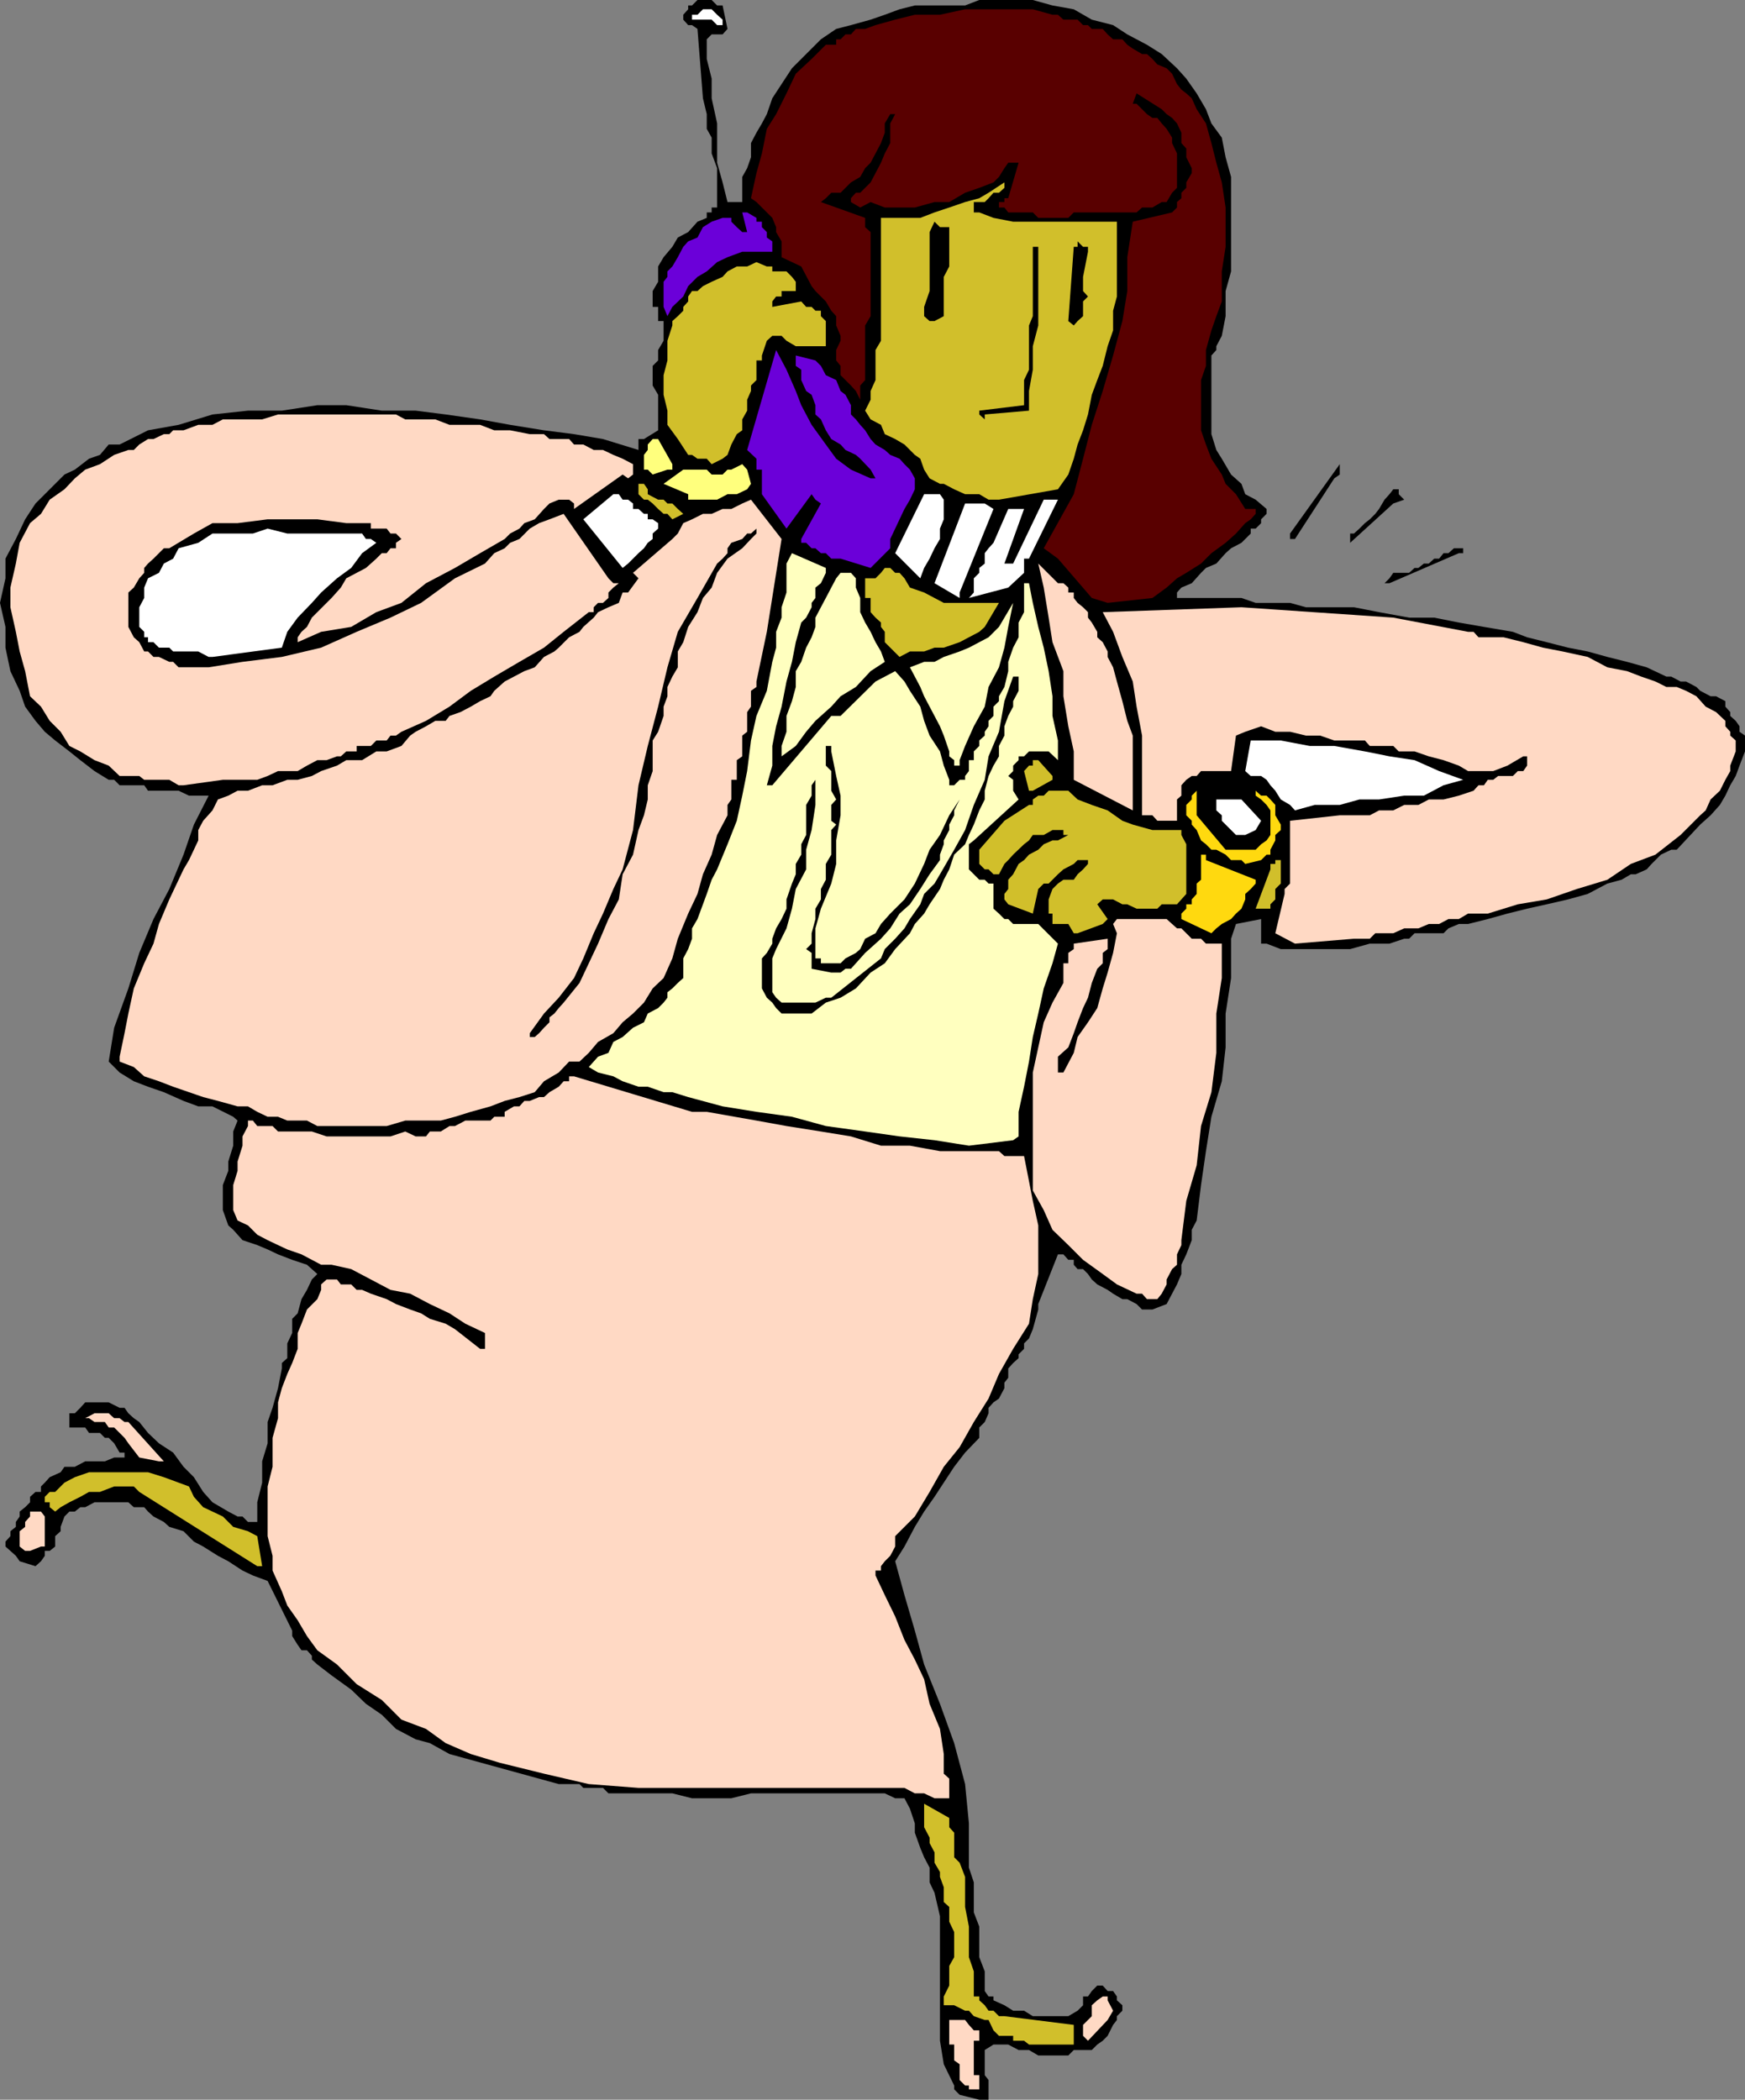 <svg xmlns="http://www.w3.org/2000/svg" width="319.5" height="384.5"><rect width="100%" height="100%" fill="#808080" stroke="none"/><path d="M179.3 384.5h1.7v-3.602l-.7-.898v-4.602l1.602-1h2.7l1.898 1h1.902l1.7 1h5.5l1-1h3.3l1-1 1-.699.899-.902 1-2 .699-.899v-.699l1-1v-1l-1-.902v-.7l-.7-1h-1l-.898-1h-1l-1 1-.699 1h-.902v1.602l-1 1-1.7 1h-6.5l-1.601-1h-2l-1.598-1-2-.902v-.7H181l-.7-1V361l-1-2.602v-5.601l-1-2.598v-5.5l-.898-2.699v-8.102l-.699-7.199-2-7.5-2.601-7.199-2.899-7.203-1.703-6.2-1.898-6.5-1.7-6.199 1.7-2.699 1.898-3.601 1.703-2.801 1.899-2.7 1.699-2.597 1.902-2.902 2-2.598 2.598-2.703v-1.899l1-1 .699-1.601v-1l.902-1 1-.7 1-1.898v-1l.7-.902v-1.7l.898-1 1-.898V248l1-1v-1l.902-.902.7-1.7 1-3.601v-1l3.601-9.098h1l.899 1h1v.899l.699.8h1l.902.899.7 1 1 .902 1.898 1 1 .7 1.699 1h.902l1.7.898 1 1H211l2.602-1 1-1.899.898-1.699.8-1.902v-1.7l.903-1.898 1-2.601v-1.899l.899-1.699.8-6.5.899-6.203 1-6.297 1.902-6.5.7-6.203v-6.2l1-6.5v-7.199l.898-2.699 4.601-.902v4.5h1l2.598 1h12.703l3.598-1h3.601l2.7-.899H258l1-1h5.3l.903-.898 1.899-.8h1.699l3.601-.903 3.598-1 3.602-.899 3.601-.8 3.899-.899 3.601-1 3.598-1.902 2.601-.7 1.7-1h.898l2-.898.902-1 1.7-1.699 1.898-.902h1l4.3-4.598 1.903-1.703 1.7-1.899 1-1.699.898-1.902 1-1.7.699-1.898 1-2.601v-2.899l-1-.699v-1l-.7-1-1-.902v-.7l-.898-1v-1l-1.699-.898h-1l-1.902-1-.7-.703-1.898-1h-1l-1.703-.899h-.898L301.5 122.2l-3.598-1-3.601-.902-3.598-1-3.601-.7-3.899-1-3.601-.898-2.602-1-5.297-.902-4.601-.797-4.5-.902H258l-5.5-1-4.598-.899h-8.8l-2.899-.8h-6.3l-2.602-.899H215.5v-1l.8-.902 1.903-.801 1.7-1.899.898-.898 1.902-.8 1.7-1.903 1-.899 1.898-1L229 97.7v-.902h.902l1-1v-.7l1-1V93.2l-2-1.699-1.902-1-.7-1.902-1.898-1.7L223.703 84l-1-1.602-.902-2.898V65.098l.902-1v-.7l1-1.898.7-3.602v-4.601l1-3.598V32.4l-1-3.602-.7-3.598-1.902-2.601-1-2.598-1.7-2.902-1.898-2.7L215.5 12.5l-2.797-2.602L210 8.2l-3.598-1.902-2.601-1.7-3.899-1-3.3-1.898-3.899-.7-3.601-1H179.3l-2.598 1H167.5l-2.797.7-2.703 1-2.598.898-3.601 1-2.7.699-2.8 1.902L145 12.5l-1.898 2.898-1.7 2.602-1 2.898-.902 1.7-1 1.699-1 1.902v2.598l-.7 2-.898 1.601V37h-2.699l-.902-3.602-1-3.601v-7.2l-1-4.597v-3.602l-.899-3.601V7.199l.899-.902h2l.902-1L132.301 1h-1l-1-1h-2.598l-1 1H126v.7l-.898 1v.898l.898 1h.703l1 .699 1 12.703.7 2.898v2.7l.898 1.601v2.899l1 2.699V38h-1v.898h-.899v1l-1.699.7L126 42.5l-1.898 1-1 1.7-1.602 1.898-1 1.699v2.8l-1 1.7v2.902h1v2.598h1v3.601l-1 1.7V66l-1 1v3.598l1 1.699v6.5l-2.598 1.601h-1v2l-6.5-2-5.3-.898-5.5-.703-6.2-1-5.5-1-6.3-.899-5.5-.699h-6.2l-6.5-1h-5.3l-6.5 1h-6.2l-6.5.7-6.199 1.898-5.601 1-5.2 2.601h-2l-1.601 1.899-2 .703-2.598 2-1.902.898-1.7 1.7L8.204 90.5 6.5 92.2l-1.898 2.898-1.7 3.601L1 102.297v3.601l-1 4.5 1 4.399v3.8l.902 4.301 1.7 3.602 1 2.898L6.5 132l1.703 2 1.899 1.598 2.601 2 2 1.601 2.598 2 2.601 1.598h1l1 1h4.5l.7 1h5.601l1.899.902h3.601L35.5 151l-1.898 5.5L31 162.797l-2.898 5.5L25.5 174.5l-2 6.5-2.598 7.2-1 6.198 2 2L24.5 198l2.602 1L30 200l3.602 1.598 2.699 1h2.601l3.801 1.902.797.7-.797 2v2.597l-.902 2.902v1.7l-1 2.601v4.598l1 2.8.902.801 1.7 1.899 2.699.902 1.898.797 1.902.902 2.598 1 2.703.899 1.899 1.699-1 1-.899 1.902-1 1.7-.703 2.601-1 1v2.598L52.602 246v2.7l-1 .898v1l-.7 3.601-1 3.598-.902 2.601v3.899l-1 3.3v3.903l-.898 3.598v3.601h-1.7l-1-1H43.5l-1.7-.902-2.898-1.7-1.699-1.898L35.5 270.5l-1.898-1.902L31.703 266l-2.601-1.703-2-1.899-1.602-2-1-.699-1-.902-.7-1h-.898l-2-1h-4.3l-.899 1-1 1h-1v2.601h2.899l.699 1h2l.902.899h.7l1 1 1 1.703h.898v.898h-1.899l-1.699.7h-3.601l-1.899 1h-1.902l-.7 1-2 .902-.898 1-.703.7v1h-1l-1 .898v1l-.898.902-1 .797v.902l-.7 1v.899l-1 .8v.899l-.902 1v.902l.902.801 1 .898.7 1 2.898.899 1-.899.703-1V284h.899l1-.8v-1.903l1-.899v-.8l.699-1.899.902-.902h1l1-.797h.899l1.699-.902H23.5l1 .902h1.902l.7.797 1 .902 1.898 1 1 .899 2.602.8 1.898 1.899 1.703.902 2.7 1.7 1.898 1 2.601 1.699 1.899.902 2.699 1 4.5 9.098v1l1 1.601.703 1h1l.899 1v.7l1 .898 2.601 2 3.598 2.601L67 312l2.902 2 2.598 2.598 3.602 1.902 2.601.7 3.598 2 20 5.5h3.8l.7.698h3.601l1 1h11.7l3.601.899h7.2l3.597-.899H162l1.902.899h1.7l1 1.902.898 2.7v1.699l1 2.8.703 1.7 1 1.902v2.7l.899 1.898 1 4.3V373.7l.698 4.3 1.902 3.898v.7l1 1 3.598.902"/><path fill="#ffd9c4" d="M179.3 382.598V380h-1v-6.3h1v-1.903h-1l-.898-1-.699-.899h-2.902v4.5h.902v2.899l1 .703v2.898l1 1h.7v.7h1.898"/><path fill="#d1bf2b" d="M196.602 374.398v-3.601l-12.7-1.598h-1l-1-1H181l-.7-1-1-.902v-.7h-1V361l-.898-2.602v-5.601l-.699-3.598v-5.5l-1-2.601-1-1v-4.5l-.902-1v-1.7l-4.598-2.601v4.3l1 1.903v1l.899 1.7v1.898l1 1.699v.902l.699 1.899v2.699l1 .902v2.7l.902 1.898v4.601l-.902 1.602v3.598l-1 2v1.601h1.902l2 1h.7l.898 1 2 .7H181l.902 1.898 1 1h2.598v.902h2l.902.7h8.2"/><path fill="#ffd9c4" d="m199.203 373.7 3.598-3.802 1-1.699-1-1.902v-.7h-.899l-1 .7-1 .902v2l-.699.7-.902.898v2l.902.902M172.8 329.297h1v-3.598l-1-.902v-3.598l-.698-4.601-1.899-4.598-1-4.5-1.703-3.602-1.898-3.601-1.7-4.297-1.902-3.902-1.7-3.598v-.902h1v-.801l.7-.899 1-1 .902-1.699v-1.902l3.598-3.598 2.703-4.5 2.598-4.601 2.902-3.598 2.598-4.602 2.699-4.3 1.902-4.5L185.5 247l2.902-4.602.7-4.5 1-4.601v-8.899l-1-4.5-.7-3.601-.902-4.598h-3.598l-1-.902h-10.8l-5.5-1H161.3l-5.5-1.7-5.5-.898-6.301-1-5.5-1-9.098-1.601h-2.699l-21.601-6.5h-.899V198h-1l-.902 1-1.7 1-1 .898h-.898l-1.703.7h-1l-.898 1h-1l-1.7 1v.902H90.5l-.7.7h-4.597l-1.902 1h-1l-1.598 1h-2l-.703.898h-1.898l-1.899-.899-2.703.899H59.8l-2.698-.899h-6.2l-1-1h-2.8l-.801-1h-.899v1l-1 1.899v1.699l-.902 2.902v1.7L42.703 217v4.598l.797 1.902 1.902.898 1.7 1.7 1.898 1 1.902.902 1.7.797 2.601.902 1.899 1 1.699.899h1.902l3.598.8 3.601 1.899 3.598 1.902 3.602.7 3.601 1.898 3.598 1.703 2.902 1.898 3.598 1.7V247h-.899l-4.601-3.602-1.7-1-2.898-.898-1.601-1-2-.703-2.602-1-1.7-.899-2.898-1-1.601-.699h-1l-1-1h-1.899l-.699-.902h-1.902l-1 .902v1l-.7 1.7-1.898 1.898-1 2.601-.703 1.7V247l-1 2.598-.898 2-1 2.601-.7 2.598v2.902l-1 3.598v5.3L49 272.2v9.098l.902 3.601v2.7l1.7 3.8 1 2.602 1.898 2.7 1.703 2.898 1.899 2.601 3.601 2.598 3.598 3.601 4.601 2.899 3.598 3.601 4.5 1.7 3.602 2.601 4.601 2 5.297 1.598 8.102 2 8.199 1.902 9.101.7h48.7l1.898 1h1.703l1.899.898h1.699"/><path fill="#d1bf2b" d="m48 286.797-.898-5.5-1.7-.899-2.699-.8-1.902-1.899-1.899-.902-1.699-.797-1.703-1.902-.898-1.899-1.899-.699-2.703-1-2.898-.902H16.3l-2.598.902-1.902 1-1.7 1.7h-1l-.898.898v1h.899V276l1 .797 1-.797 1.601-.902 2-1 1.598-.899h2l2.601-1H24.5l1 1 21.602 13.598H48"/><path fill="#ffd9c4" d="m5.5 284 2-.8h.703v-5.5l-.703-.903h-2v.902l-.898 1v.899l-1 .8v2.801l1 .801H5.5m23.602-16.402H30l-6.5-7.2h-.7l-.898-.699h-1l-1-.902h-2.601l-1.7.902h.7l1 .7h1.902l.7 1h1l1.898 1.898.699 1 2 2.601 3.602.7m182.8-29.7.801-1 .899-1.699v-.902l1-1.899.898-.8v-1.899l.8-1.699v-.902l.903-7.2 1.899-6.5.8-7.199 1.899-6.199.902-7.203v-7.2l1-6.5v-6.3h-2.902l-.899-.899h-1.699l-1-1-.902-.898h-.801l-.898-.8-1-.903H204.5l-.7.902.7 1.7-.7 3.601-1 3.598-.898 2.902-1 3.598-1.699 2.601-1.902 2.7-.7 2.898-1.898 3.601h-1V193.5l1.899-1.703 1-2.598.699-2 1-2.601.902-1.899.7-2.699 1-2.602 1-1V174.5l.898-.703v-1.899l-6.2.899v1l-1 .703v1.898h-.898V180l-2 3.598-1.601 3.601-1 4.598-1 4.601V218l2 3.598 1.601 3.601 2.899 2.801 2.699 2.7 3.601 2.597 2.598 1.902 3.602 1.7h1l.898 1h1.902"/><path fill="#ffffbf" d="m177.402 209.797 8.098-1 1-.7v-4.5l1-4.597.902-4.602.7-4.5 1-4.3 1-4.598 1.601-4.602 1-3.601-3.601-3.598H185.5l-.898-.902h-.7l-1-1-1-.899v-4.601H181l-.7-.7h-1l-1.898-1.898v-4.601l.899-.7 8.199-7.5-1-1.601v-2l-.898-.7.898-.898v-1l1-1v-.699h1l.902-.902H192l1.703 1.601v-3.601l-1-4.5V127.5l-.703-4.602-.898-4.3-1-3.801-1-4.399-.7-3.601h-.902v5.3l-1 1.903v2.7l-1 1.898-.898 2.601v1.7l-.7 2.898-1 1.703v.898l-1 1v1.7L181 132v1l-.7 1v.7l-1 .898v1l-1 1v1.601h-.898v2l-.699.899v.699h-1l-1 1h-.902v-1l-1-2.598-.7-2.601-1.898-2.899-1-2.699-.703-2.602-1.898-2.898-1-1.703-1.7-1.899-3.601 1.899-6.399 6.3h-1.699l-10.8 12.7h-1l1-3.598v-3.601l.699-3.598 1-3.602.898-4.601 1-3.598.703-3.601 1-3.598.899-.902 1-1.899v-.8l.699-.899v-1.902l1-.801.902-1.899V104L145 101.297l-1 1.902v5.301l-.898 2.7v1.898l-1 2.601v2.899l-.7 2.601-1 5.301-1.902 4.598-1 4.5-.7 5.601-.898 4.5-1 4.598-1.699 4.3-1.902 4.602-1 1.899-.899 2.601-.699 1.899-1 2.699-1 1.703v1.898l-.703 1.899-.898 1.703v3.598l-1 .902-1 1-.899.7v1l-.703.898-1 1-1.898 1-.7 1.601-2 1-1.902 1.7-1.7.898-.898 2-1.902.703-1.7 1.898 1.7 1 2.8.7 1.7.902 2.902 1h1.7l2.898 1h1.602l2.898.898 6.3 1.7 6.2 1 6.5.902 6.203 1.7 7.2 1 6.3.898 6.399.699 6.3 1"/><path fill="#ffd9c4" d="M58.102 206.2H70.8l3.402-1h6.5l2.598-.7 2.902-.902 3.598-1 2.601-1 2.7-.7 2.8-.898 1.7-2 2.699-1.602 1.902-2h1.899l1.699-1.601 1.699-2 2.8-1.598 1.7-2 1.902-1.601 2-2L119.5 181l2-1.902 1.602-3.598 1-3.602 1.898-4.601 1.703-3.598 1-3.601 1.598-3.598 1-3.602 1.902-3.601v-1.899l.7-1v-3.601h1v-3.598l1-.699v-3.8l.898-.7v-3.602l.699-1V126.5l1-.703v-1l1.902-9.098 2.7-17L137.5 91.5l-1.598.7-2 1h-1.601l-2 .898h-1.598l-2 1-1.601.699-1 1.902-1 1-7.2 6.2 1 1L115 108.5h-1l-.7 1.898-1.898.801-1.902.899-.797 1-1.902 1.699-.7.902-1.898 1-1.902 1.899-.801.699-1.898 1-1.7 1.902-1.902.7-1.898 1-1.7.898L90.5 126.5l-.7 1-1.898.898-1.699 1-1.902 1-2 .7-.7.902h-1.898L78 133l-1.898 1-1 .7-1.602 1.898-2.7 1h-1.898l-2.601 1.601h-2.899l-1.699 1-2.902 1-1.7.899-2.601.699h-1.898l-2.7 1H48l-2.598 1H43.5l-1.7.902-1.898.7-1 2-1.699 1.898-.902 1.703v1.898l-.801 1.7-.898 1.902-1 1.7-.899 1.898L31 164.699l-1.898 4.5-1 3.598-1.7 3.601L24.5 181l-1 4.598-.7 3.601-.898 4.301v.898l2.598 1 1.902 1.7 2.7.902 2.601 1 2.899 1 2.601.898 2.7.7 3.597 1h1.902l1.7 1L49 204.5h1.902l1.7.7h3.601l1.899 1"/><path d="M97 189.898h.902l.801-.699.899-1 1-1v-.902l.898-.7.8-1 .903-1 2.899-3.597 3.398-7.203 1.902-4.5 1.899-3.598.699-4.601 1.902-3.598 1-4.5 1-2.703.7-2.899v-2.601l.898-2.598v-5.601l1-1.598 1-2.902v-1.7l.703-1.898v-1.703l.899-1.899 1-1.699v-2.902l1-1.7.898-2.8 1.703-2.7 1-2.597 1.598-1.902 1-2.7 1.902-2.601 2.7-1.899L137.5 98.7l1-1v-.902l-1 .902h-.7l-.898 1-2 .7-.699 1v.898l-.902 1-1 .902-3.598 6.301-3.601 6.2-1.899 6.5-1.703 7.198-1.898 7.2-1.7 7.199-1 8.203-1.902 7.2-1.7 3.597-1.898 4.5-1.699 3.601-1.902 4.602-1.7 3.598-2.8 3.601-2.7 2.899-2.601 3.6v.7m48-4.301h3.602l2.601-2 2.7-.899 2.8-1.699 2.7-2.902 2.597-1.7 1.902-2.601 2.7-2.899.898-1.699 1.703-1.902 1-1.7 1.899-2.8.699-1.7 1-1.898.902-2.699 2-1.902.7-1.7.898-1.898 1-2.602 1-2v-1.601l.699-2.7.902-1.898 1-1.699v-1.902l1-1.899V133l.7-1.902.898-1.7v-1l1-1.898v-2.602h-1l-1.598 4.5-1 5.602-1.902 4.5-.7 4.297-2 4.601-1.597 4.602-2 3.598-2.601 4.5-1 1.699-1.899 1.902-.703 1.899-1.898 2.699-1 1.703-1.7 1.898-1.902 1.899-.7 1.703-9.097 7.2h-1l-1.902.898h-6.2l-1-.899-.699-1V175.5l.7-1.703L144 170l1-3.602.703-3.601 1.899-3.598v-3.601l1-3.598.699-4.602v-4.601l-.7 1v1.902l-1 1.7v5.5l-.898 1.699v1.902l-1 1.7v1.898l-.703 1.699-1 2.902v1.7l-.898 1.898-1 1.703-.7 1.898v.899l-1 1.703-.902 1v5.5l.902 1.7 1 .898.7 1 1 1H145"/><path d="M152.203 178.098h1.7l.898-.7h1l.902-1 1.7-1.898 2.898-2.602L163 170l1.703-2.703 1.899-1.7 1.898-2.8 1.703-2.7 1.899-2.597v-1l.699-1.902v-.7l1-1.898v-1l.902-1.703v-.899l1-2-1.902 2.899-1.7 3.601-1.898 2.7-1 2.601-1.703 3.598-1.898 2.902-2.602 2.598-1.7 1.902-1 1.7-1.898 1-.902 1.898-.797.703-1.902 1-.899.898h-3.601v-.898h-1V170l1-3.602 1.902-4.601.899-3.598v-4.3l.8-4.602v-3.598l-.8-3.601-.899-4.5v-1h-1v3.601l1 1v3.598l.899 1.601-.899 1v2.899l.899.703-.899 1v4.5l-1 1.7v2.898l-.902 1.699v1.902l-1 1.7v1.898l-.7 2.601v1.899l-1 1 1 .703v2.898l3.602.7"/><path fill="#ffd9c4" d="m237.102 172.797 10.8-.899h2.899l1-1h3.3l2-.898h2.602l1.899-.8h1.898l1.703-.903h1.899l1.699-1h3.601l5.5-1.7 5.301-.898 5.5-1.902 5.598-1.7 4.3-2.898 4.5-1.699 4.602-3.602 3.598-3.601 1-.899.902-2 1.7-1.601 1-2 .898-1.598v-1l1-2.601v-2l-1-.899V134l-.899-1v-1l-1.699-1.602-1.902-1-1.7-1.898-1.898-1-1.703-.703h-1.898l-2-1-2.602-.899-2.598-1-3.601-.699-3.598-1.902-4.601-1-3.602-.7-3.598-1-3.601-.898h-4.598l-.902-1h-1l-13.7-2.601-27.8-1.899-25.399.899 1.899 3.601 1.699 4.598 1.902 4.5.7 4.601 1 5.301v14.598H211l.902 1h3.598v-3.899l.8-.699v-1.902l.903-1 1-.7h.899l.8-.898h5.5l.899-6.5L228 134l2.902-1 2.598 1h2.703l2.899.7h2.601l2.598.898h5.601l.899 1h4.3l1 1H259l2.602.902 2.699.7 2.8 1 1.7 1h4.601l2.598-1 2.902-1.7h.7v1.7l-.7 1h-1l-.902.898h-2.7l-.898.699h-1l-.699 1h-1l-.902 1-2.7.902-2.8.7h-2.7l-1.898 1h-2.601l-2 1H252.5l-1.7.898h-5.5l-9.097 1v11.5l-1 1v.902l-1.703 7.2 3.602 1.898"/><path fill="#d1bf2b" d="m197.3 170.898 4.602-1.699.899-.902-1.899-2.7 1-.898h1.899l1.699.899h.902l1.7.8h3.8l.801-.8h2.797l.8-.899.903-1v-9.101l-.902-1.7V152H211l-3.598-1-1.902-.703-2.7-1.899-2.898-1-2.601-1-1.7-1.601H192l-.898.902h-1l-1 .7v1h-.7l-4.5 2.898-4.601 5.3v2.602l1 1H181l.902.899h1l1-1.899.7-.699.898-1 2-1.902.902-.7.7-1h2l1.601-.898h2v.898h.899l-1.899 1h-1l-1.601.7-1 1-1.7.902-.902 1-1 .7-1 1.898-.898 1v1.699l-.7.902v1l.7.899 4.5 1.699 1-4.5 1-1H192l.703-.7 1-1 1-.898 1.899-1 .699-.699h1.902v.7l-.902 1-1 .898-.7 1h-1.898l-1 .699-1 1-.703 1.902v2.598h.703v1.902h2.899l1 1.7h.699"/><path fill="#ffd90f" d="m221.8 170.898.903-.898 1-.8 1.7-.903.898-1 1-.899.699-1.699v-1l1-.902.902-1v-.7l-9.101-3.597v-1h-.899v4.598l-.8.699v1.902l-.899 1v.899h-1v.8l-.902.899v1l5.5 2.601"/><path fill="#d1bf2b" d="M229.902 166.398h2.7v-.8l.898-.899v-1.902l1-1V157.5h-1v.7h-.898v1l-2.7 7.198"/><path fill="#ffd90f" d="m228 158.2 2.902-.7 1-1h.7v-.902l.898-1.7v-1l1-.898v-1l-1-1.703v-1.899l-.898-1-.7-.699h-1l-1-.902v.902l1 .7 1 1 .7 1v4.5l-.7 1-1 .699-1 1h-5.5l-5.3-6.301v-4.5l-.899.902v.7l-1 1v1.898l1 1V151l.899 1 .8 1.898.899.7 1 1h.902l1.7.902 1 1h1.898l.699.7"/><path fill="#fff" d="m228 152.898 1.902-.898 1-1.703-3.601-3.899h-4.598v2l1 .899v1l.7.703 1.898 1.898H228"/><path fill="#ffd9c4" d="M207.402 148.398V134.7l-1-2.699-.902-3.602-1-3.601-.7-2.598-1-1.902v-1l-.898-1.7-1-.898v-1l-1-1.699-.699-.902v-1l-.902-.899-1-.8-.7-.899v-1h-1v-.902l-.898-.801h-1l-3.601-3.598 1 4.399.898 5.5.703 4.5 2 5.3v4.602l.899 5.5 1 4.598v5.199l10.8 5.601"/><path fill="#fff" d="m237.102 148.398 3.601-1h4.598l3.601-1h3.598l4.602-.699h3.601l3.598-1.902 3.601-1-4.402-1.598-4.5-2-4.598-.699-4.5-.902-5.601-1h-4.5l-5.301-1H229l-1 5.601 1 .899h1.902l1 .699.7 1 .898 1 1 1.601 1.703 1 .899 1"/><path fill="#d1bf2b" d="m189.102 144.797 3.601-2v-.7l-2.601-2.898h-1v1h-.7l-.902 1 .902 3.598h.7"/><path fill="#ffd9c4" d="m33.602 143.797 7.199-1h6.3l1.899-.7 1.902-.898H54.5l1.703-1 1.899-1H59.8l1.902-.699h.7l1-.902H65.3v-1h2.601l1-1H70.8l.699-.899h1l1-.699 4.5-2 4.3-2.602 3.903-2.898 4.297-2.602 4.602-2.699 4.5-2.601 3.601-2.899 4.598-3.601h.902v-.899l.797-.8h.902l1-.899v-1l.899-.902 1-.801h-1l-.899-.899-8.199-11.8-2.601 1-1.899.699-1.703 1-1.898 1.902-1.7.7-1 1-1.902.898-1.7 1.902-5.5 2.7-6.198 4.5-5.602 2.699-6.2 2.601-6.5 2.899-7.198 1.699-7.2.902-6.199 1h-5.5l-1-1H31l-1.898-.902h-1l-1-1h-.7l-.902-1.7-1-.898-1-1.902V108.5l1-.902 1-1.7.902-1V104l.7-.8 1-.903L30 100.398h1l4.5-2.699 3.402-1.902H43.5l5.5-.7h9.102l5.3.7h4.5v1h2.899l.699.902h1l1 1-1 .7v1h-1l-.7.898h-.898l-1 1-1 .902L67 104l-1.7.898-1.898 1-1 1.7-1.699 1.902-.902.898-2.7 2.7-.898 1.699-1 .902-.703 1v.899l4.3-1.899 5.5-.902 4.602-2.7 4.598-1.699 4.5-3.601L83.3 104l4.602-2.703 4.5-2.598 1-1 1.7-.902.898-1 1.902-.7 1.7-1.898 1-1 1.699-.699h1.902l.899.7v1L114 86.897l1 .7.902-.7V85L114 84l-1.7-.703-1.898-.899h-1.699l-1.902-1h-1.7l-.898-1h-3.601l-1-.898H97l-3.598-.703H90.5l-2.598-1h-5.601l-2.598-1h-5.5l-1.703-.899H50.902L48 76.797h-7.2l-1.898 1h-2.601l-2.7 1h-1.898L31 79.5h-1l-1.898.898h-1l-1.602 1-1 1h-1l-2.598.899L18.301 85l-2.7 1-1.898 1.598-1.902 2L9.1 91.5l-1.6 2.598-2 1.699-1.898 3.601-.7 3.801-1 4.399v3.601l1 4.5.7 3.598 1 3.601.898 4.602 2 1.898L9.102 132l2 2 1.601 2.598 2 1 2.598 1.601 2.601 1 2 1.899H25.5l.902.699H31l1.703 1h.899"/><path fill="#ffffbf" d="m175.703 139.2 1-2.602 1.598-3.598 2-3.602.699-3.601 1.902-3.598 1-3.601.7-3.801.898-4.399-2.598 4.399-1.902 1.902-1.7.899-1.898 1-1.699.699-2.902 1-1.7.902h-1.898l-2.601 1 .898 1.7 1 1.898.703 1.703 1 1.898.899 1.7 1 1.902.699 1.7 1 2.898v.902l.902.7v1h1v-1m-32.601-.7 2.601-1.902 1.899-2.598 1.699-2 2.902-2.602 1.7-1.898 2.8-1.703 2.7-2.899L162 121.2l-.7-1.902-1-1.7-.898-1.898-1-1.699-.902-1.902V109.5l-.797-1.902v-1.7l-.902-1h-1.899l-.8 1-.899 1.7-1 1.902-.902 1.7-1 1.898v1.699l-.7 1.902-1 1.899-.898 2.601-1 1.7v2.898l-.703 2.601-1 2.7V134l-.898 2.598v2.601-.699"/><path fill="#fff" d="m38.902 120.297 12.7-1.7 1-2.898 1.898-2.601 2.602-2.7L58.8 108.5l2.902-2.602L64.301 104l2-2.703 2.601-1.899-1-.699H67l-.7-1H52.603L49 96.797l-2.7.902h-7.398l-2.601 1.7-3.598 1-1 1.898-1.703.902-.898 1.7-2 1-.7 1.699v1.902l-.902 1.7v3.597l.902.902v1h.7v.899h1l1 1H31l.703.699h4.598l1.902 1h.7"/><path fill="#d1bf2b" d="m164.703 120.297 1.899-1h2.601l1.899-.7h1.699l2.902-1 1.7-.898 1.898-1 1-.902 2.601-4.399h-10.101l-1.7-.898-1.898-1-2.601-.902-1-1.7-.899-1h-.8L163 104h-1l-.7.898-1 1h-1.898v3.602h1v2.598l.899 1 1 .902v.797l.699.902v1.899l1 1 1.703 1.699"/><path fill="#590000" d="m202.8 110.398 8.2-.898 2.602-1.902 1.898-1.7 1.703-1 2.7-1.699 1.898-1.902 2.601-1.899 1.899-1.699L228 95.797l1-.7.902-1V93.2H228l-1.7-2.699-1.898-1.902-.699-1.7L221.801 84l-1-2.602-.899-2.601v-9.2l.899-2.597v-2.902l1-3.598.902-2.602 1-2.699v-5.5l.7-4.5V38l-.7-4.602-1-3.601-.902-3.598-1-3.601L219.1 20l-.898-2-1-.902-.902-.7-.801-1-.898-1.898-1-1-1.7-.703-.902-1-1-.899h-.898l-1.7-1-1-.699-.902-1h-1.7l-1-.902-.898-1h-2l-.699-.7h-.902l-1-1h-2.598l-1-.898h-1l-3.601-1h-12.399l-4.601 1H167.5l-3.598.899-3.601 1-1.899.699h-1.699l-.902 1h-1l-.899.902h-.8v1h-1.899l-2.601 2.598-2.899 2.703L144 17.098l-1.898 3.8-1.7 2.7-.902 4.5-1 3.601-1 4.598 1 .703 1 1 .902.898 1 1 .7 1.7v.902l1 1.7v2.898l3.601 1.699 1.899 3.601.699.899 1.902 1.902 1 1.7.899 1v1.699l.8 1.902v.898l-.8 1.7V66l.8 1v1.7l1.899 1.898.902 1 .797 1.601v-2.601l.902-1v-10l1-1.7V42.5l-1-.902v-1.7L150.301 37l.902-.703 1-1h1.7l1.898-1.899 1.699-1 .902-1.601 1-1 .899-1.7 1-1.898.699-1.902v-1.7l1-1.699h.902l-.902 1.7v3.601l-1 1.899-.7 1.699-1 1.902-.898 1.7-1.902 1.898h-.797l-.902 1V37l1.699 1 1.902-1L162 38h5.5l3.602-1h2.699l2.902-1.703 2.598-.899 2.601-1 1-1 1-1.601.7-1h1.898l-1.898 6.5h-.7V37h-1v1h1l.7.898h4.5l1 1h5.5l1-1h11.5l1-.898H211l1.703-1h.899l1-1.703.898-.899v-6.3l-.898-1.899v-1l-1-1.601-.899-1-.8-1H211l-1-.7L208.102 19h-.7l.7-1.902L212.703 20l.899.898 1 .7.898 1 .8 1.699v1.902l.903 1v1.598l1 2v.902l-1 1.7v1l-.902.898v1L215.5 37v1l-.898.898-7.2 1.7-1 6.5v6.199l-.902 5.5-1.7 6.3-1.898 6.5-2 6.2L198.301 84l-1.7 6.5-5.5 9.898 2.602 1.899 6.2 7.203 2.898.898"/><path fill="#fff" d="M175.703 109.5v-1l6.2-15.3-1.602-1h-3.598l-5.601 14.597 4.601 2.703m1.699 0 7.2-1.902 2.898-2.7v-2.601h.902l5.301-10.797h-2.601l-5.602 11.7h-1.598l3.598-10h-2.898l-2.7 6.198-.902 1-.7.899v1.902l-1 .801v.898l-1 1v2.602l-.898 1"/><path d="m254.402 106.797 12.7-5.5h.8v-.899h-1.699l-1 .899h-.902l-.801 1h-.898l-1 .902h-.899l-1 .801H259l-1 .898h-2.898l-.7 1-.902.899h.902"/><path fill="#fff" d="m168.5 105.898.703-1.898 1-1.703.899-1.899 1-1.699v-1.902l.699-1.7V91.5l-.7-1h-2.898l-5.3 10.797 4.597 4.601M114 104l1-.8 1.902-1.903 1-.899.7-1 .898-.699v-1l1-.902v-1l-1-.7h-.898v-1h-.7l-1-.898h-1v-1L115 91.5h-1l-.7-1h-1l-5.5 4.598L114 104"/><path fill="#6b00d9" d="m159.402 104 3.598-3.602V98.7l.902-1.902.801-1.7.899-1.898 1-1.699.898-1.902v-2L166.602 86l-1-1-.899-1-1.703-.703-1-.899-1.7-1-.898-1-1-1.601-.902-1-.797-1-.902-.899V74.2l-1-1.902-.899-.7-.8-2-1.899-.898-.902-1.699-1-1-3.598-.902V67l1 .7v1.898l.899 2 1 .699.699 1.902v1.7l1 .898.902 2 1 1.601 1.7 1 .898 1 1.902.899.797.703 1.902 2 .899 1.598h-.899L155.801 86l-2.7-2-1.898-2.602-2.601-3.601-1.899-3.598-1-2.601L144 67.699l-1.898-3.601-5.301 18.3L138.5 84v2h1v4.5l4.5 6.297 4.602-6.297.699 1 1 .7-3.598 6.5v.698h.899l1 1h.699l1 .899h.902l1 1h1.7l5.5 1.703"/><path d="m247.203 99.398 7.899-7.199 2-.699-1-1v-.902h-1l-.7.902-.902 1-1 1.7-.7.898-1 1-.898.699-1 1-1 .902h-.699v1.7m-10.101-.699 7.199-11.102 1-.7V85l-9.098 12.7v1h.899"/><path fill="#d1bf2b" d="m123.102 95.098 2-1-1-.899-1-1h-.899l-.703-.699h-1l-1.898-1v-.902l-.7-1h-1V90.5l1 1h.7l.898.7 1 1 1 .898h.703l.899 1"/><path fill="#ffff7d" d="M126.703 91.5h4.598l1.902-1h1.7l1.898-.902.699-1-.7-2.598-.898-1-2 1h-.699l-.902.898h-2l-.899-.898h-4.3l-3.602 2.598L126 90.5v1h.703"/><path fill="#d1bf2b" d="m182.902 91.5 10.801-1.902 1.899-2.7 1-2.898.699-2.602 1-2.601.902-2.899.7-3.601 1-2.7 1-2.597.898-3.602 1-2.898v-3.602l.699-2.601v-13.7h-19l-3.598-.699-2.601-1h-1V37h2l.699-.703.902-1h1l1-.899v-1L181 35.297l-1.7 1-2.597.703-2.902 1-2.7.898-2.601 1h-7.2v22.5l-1 1.7v5.5l-.898 2v1.601l-1 2 1 1.598 1.899 1L162 79.5l1.902.898 1.7 1 1.898 1.899 1 .703.703 2 1 1.598 1.899 1h.699l1.902 1 2 .902h2.598l1.699 1h1.902"/><path fill="#ffff7d" d="m119.5 86.898 2.703-.898h.899v-1l-2.602-4.602h-1l-.898 1v1l-.7.899V86h.7l.898.898"/><path fill="#d1bf2b" d="m130.3 85 2-1 .903-.703.7-1.899 1-1.898 1-.703v-2l.898-1.598v-2l.699-1.601v-1l1-1V66h1v-.902l.902-2.7 1-.898h1.7l.898.898 1.703 1h5.5v-4.601l-.902-.899v-1h-1l-.7-.699h-1l-.898-1-5.3 1v-1l.699-.902h1v-1h2.601v-1.7L145 50.7l-1-1h-2.598v-.902h-1L138.5 48l-1.7.797h-1.898l-1.699.902-.902 1-2 .899-1.598.8-1 .899h-1l-.703 1v.902l-.898 1v.7l-1 1-1 .898v.8l-.899 2.801V66l-.703 2.7v3.597l.703 2.902v2.598l1.899 2.601L126 83.297h.703l1 .703h1.7l.898 1"/><path d="m180.3 75.898 8.102-.699v-3.601l.7-3.899v-4.3l1-3.801V45.199h-1v12.7l-.7 1.699v8.101l-.902 1.899v4.601l-8.2 1v.7l1 .898v-.899m16.302-16.3.699-.801 1-.899V55.2l.902-.902-.902-1V50.7l.902-4.601V45.2h-.902l-1-1v1h-.7l-1 13.598 1 .8m-25.499-.801 1.699-.899V50.7l1-1.902v-7.2h-1.7l-1-1-.898 1.903v10.797l-1 2.902v1.7l1 .898h.899"/><path fill="#6b00d9" d="m122.203 57.898.899-1.699 2-1.902.898-1.899 1.703-1.699 1.7-1L131.3 48l1.902-.902 2.7-1h5.5v-1.899l-1-.699v-1l-.903-.902v-1h-1v-.7l-1.7-1h-.898l.899 3.602h-.899l-1-.902-1-1v-.7H132.3l-2 .7-1.598 1-1 1.902-1.703.7-.898 1-1 1.898-1 1.699-.899.902v1l-.703.899v4.601l.703 1.7"/><path fill="#fff" d="M132.3 4.598v-1l-1-.899-1-1h-1.597l-1 1h-1v.899h3.598l1 1h1"/></svg>

